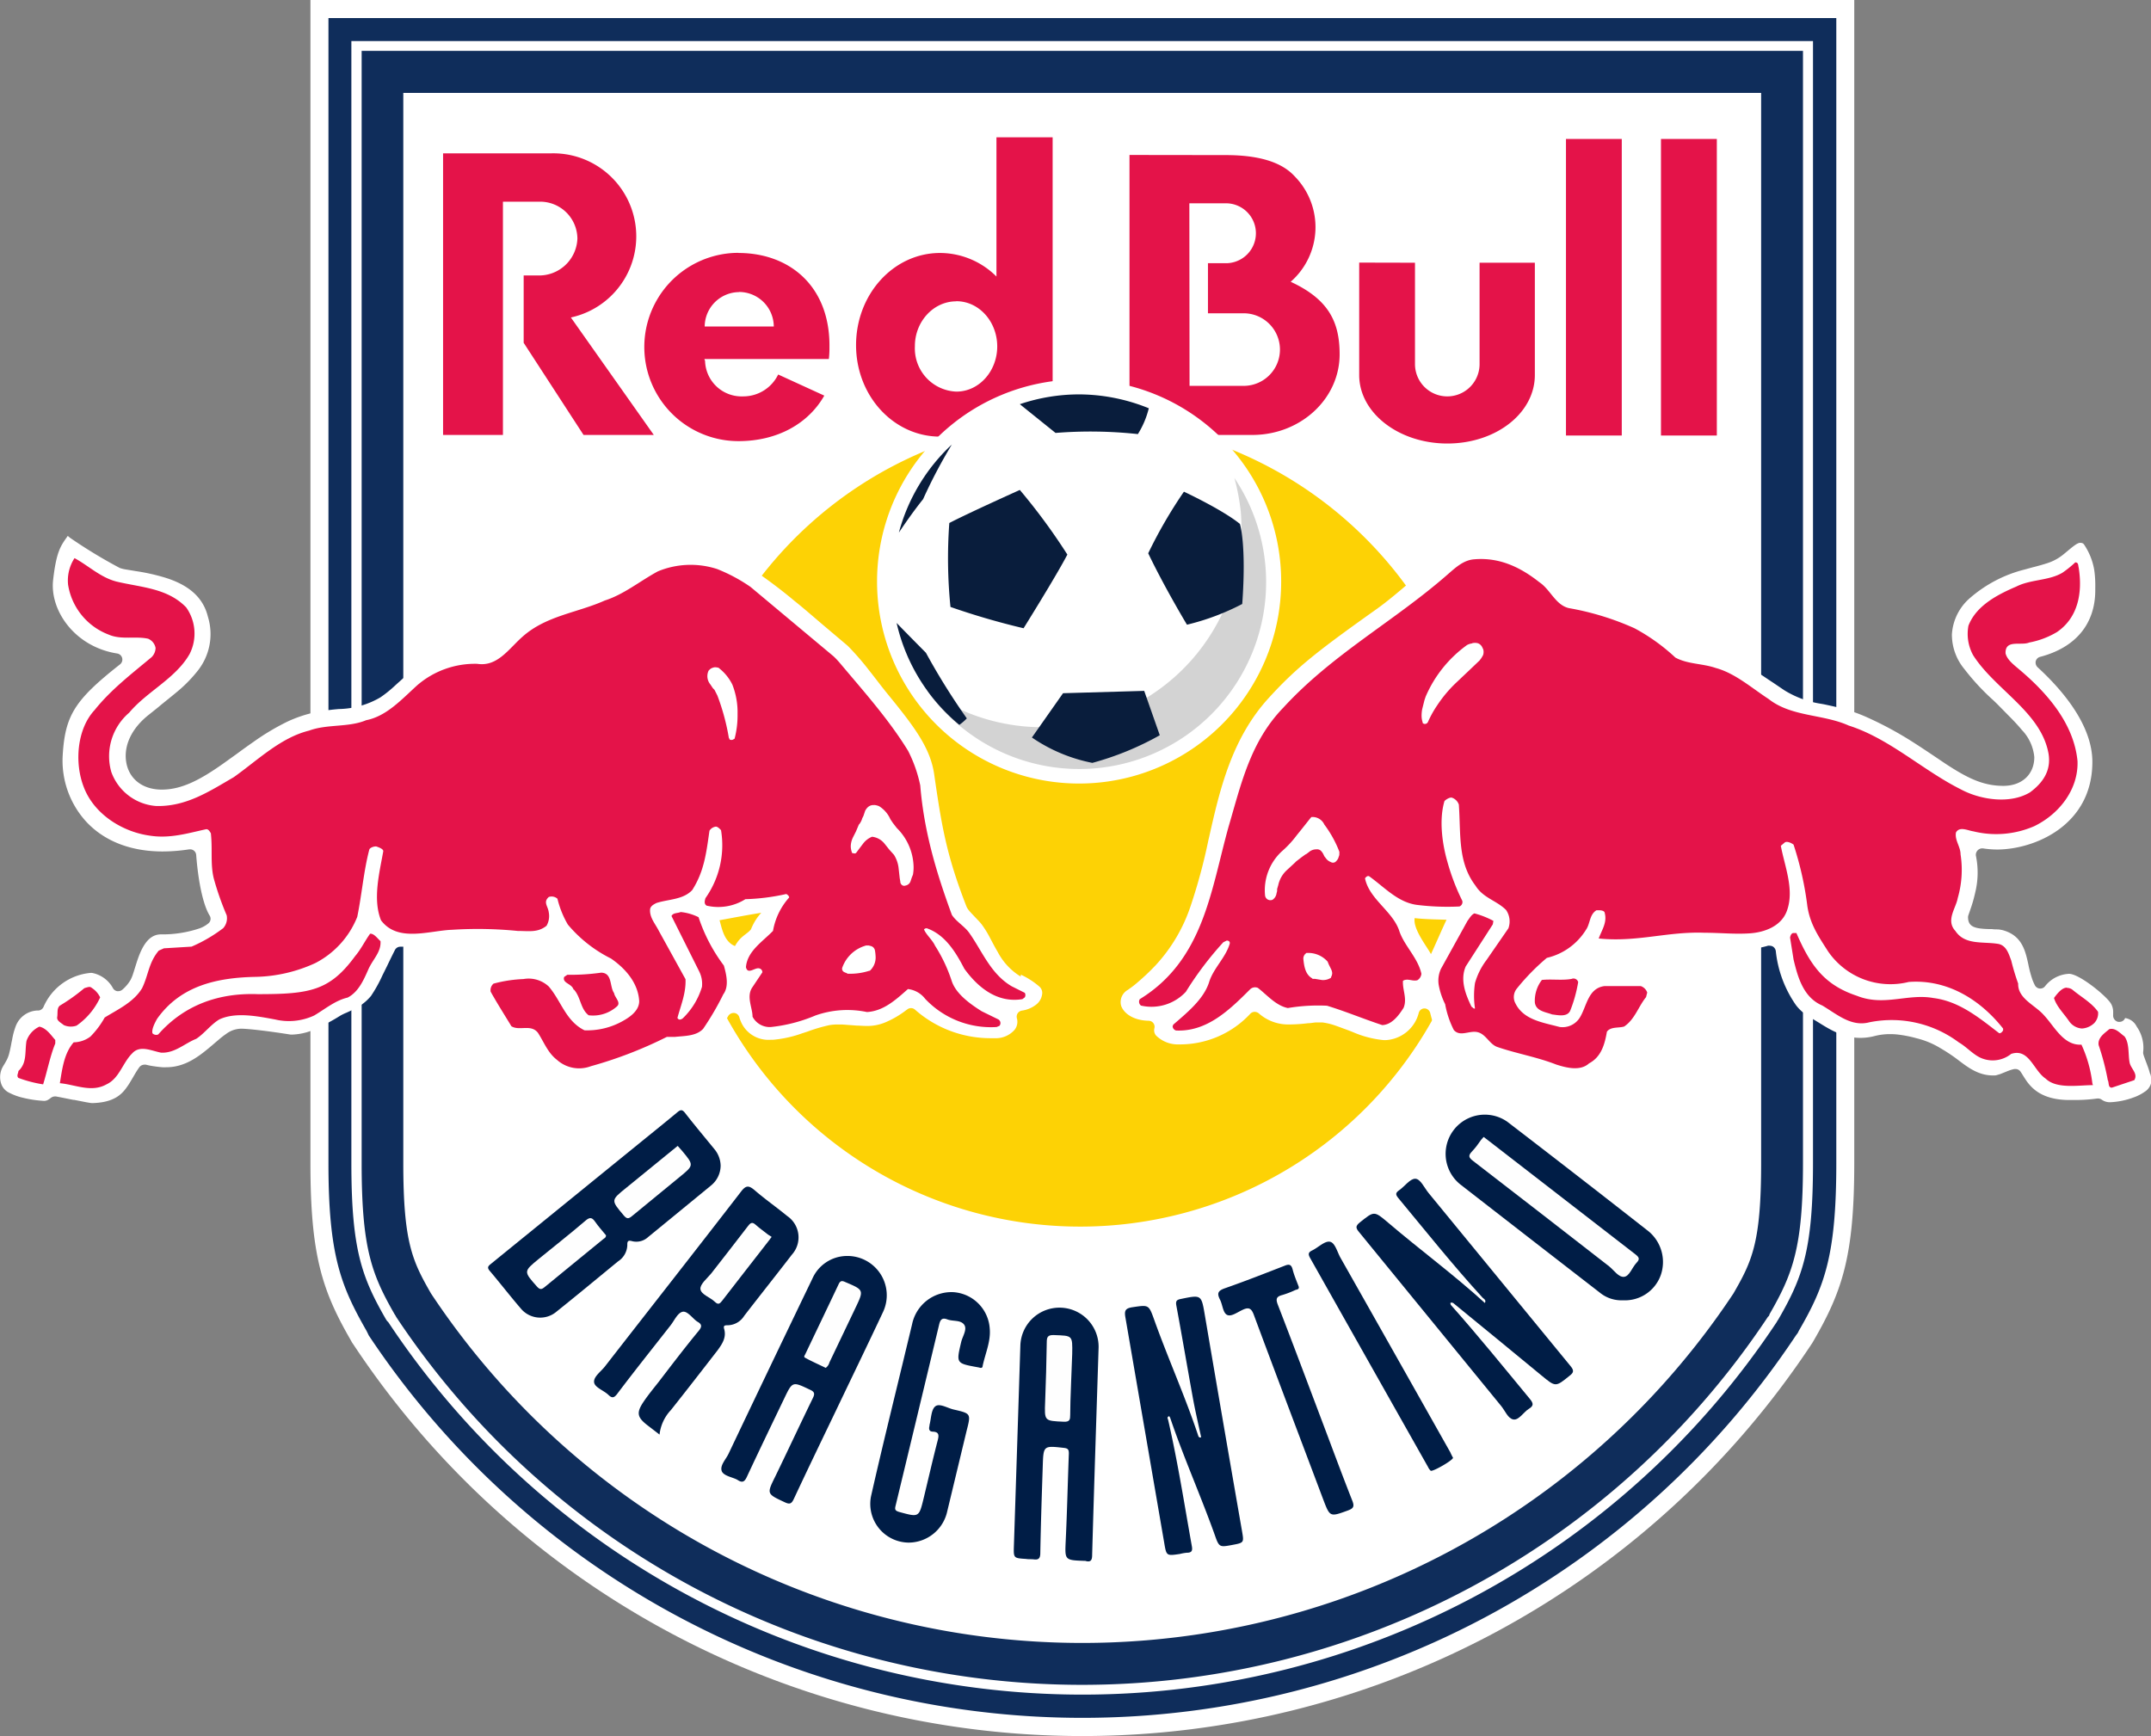 <svg xmlns="http://www.w3.org/2000/svg" viewBox="0 0 333.08 268.87" class="img-fluid"><rect x="0" y="0" width="333.08" height="268.87" fill="#808080" stroke="none"/><defs><style>.cls-1,.cls-5{fill:#fff;}.cls-1,.cls-4,.cls-7{fill-rule:evenodd;}.cls-2{fill:#0f2d5b;}.cls-3{fill:#e41349;}.cls-4{fill:#fdd205;}.cls-6{fill:#d3d3d3;}.cls-7{fill:#091d3c;}.cls-8{fill:#001d46;}.cls-9{fill:#fefefe;}</style></defs><title>RB Bragantino</title><g id="Layer_2" data-name="Layer 2"><g id="svg6302"><path id="path4004" class="cls-1" d="M48.07,0V180.17c0,14.24,1.83,19.72,6.21,27.33l.24.43.28.41a135.37,135.37,0,0,0,225.6,0l.27-.41.25-.43c4.38-7.61,6.21-13.09,6.21-27.33V0Z"/><path id="path4008" class="cls-2" d="M50.86,2.8V180.15c0,14.23,1.92,19,5.89,25.95l.18.36.17.36a132.69,132.69,0,0,0,221,0l.27-.36.18-.36c4-6.89,5.8-11.71,5.8-25.95V2.8Zm3.57,3.56H280.74V180.15c0,13.44-1.62,17.69-5.35,24.17l-.18.27-.09.17a129,129,0,0,1-215,0l-.18-.17-.18-.27c-3.72-6.48-5.35-10.74-5.35-24.17V6.36ZM56,7.88V180.15c0,13.06,1.51,17.13,5.09,23.37l.17.26.09.18a127.46,127.46,0,0,0,212.4,0l.18-.18.09-.26c3.58-6.23,5.17-10.3,5.17-23.37V7.88Zm6.42,6.51H272.71V180.15c0,12.29-1.41,15.17-4.28,20.16a121,121,0,0,1-201.7,0c-2.86-5-4.28-7.87-4.28-20.16V14.39Z"/><path id="path4024" class="cls-3" d="M154.3,21.26V42.83a12.39,12.39,0,0,0-8.74-3.65c-7.2,0-13,6.4-13,14.27s5.82,14.17,13,14.17a12.42,12.42,0,0,0,8.83-3.74v3.48H163V21.26Zm88.19.26V67.45h8.64V21.52Zm14.71,0V67.45h8.65V21.52ZM68.61,23.75V67.36h9.27V31.24h5.53a5.77,5.77,0,0,1,6,5.71,5.93,5.93,0,0,1-6.15,5.71H81.09V53.09l9.27,14.27h10.88L88.4,49.17a12.86,12.86,0,0,0-3.12-25.42c-.22,0-1.21,0-1.43,0ZM174.9,24V67.36h19.26c7.36-.12,13.28-5.66,13.28-12.49,0-5-1.7-8.51-7.58-11.23a11.23,11.23,0,0,0,.63-16.32c-2.08-2.29-5.73-3.3-10.7-3.3Zm9.27,7.49h5.88a4.64,4.64,0,0,1,0,9.27h-3v7.76h5.53a5.62,5.62,0,0,1,0,11.24h-8.38Zm-69.82,7.67a14.58,14.58,0,0,0,0,29.16c6.07,0,10.85-2.75,13.29-7.05L120.5,58a6,6,0,0,1-5.44,3.39,5.66,5.66,0,0,1-5.88-5.44c0-.19-.11-.17-.09-.35h19.26a15,15,0,0,0,.09-1.79C128.57,44.37,122.3,39.18,114.35,39.18Zm96.12,1.51V58.08c0,5.88,6.14,10.61,13.65,10.61S237.67,64,237.67,58.08V40.69h-8.56v15.7a5,5,0,0,1-10,0V40.69Zm-96,4.55a5.38,5.38,0,0,1,5.35,5.35h-10.7A5.37,5.37,0,0,1,114.44,45.24Zm33.62,1.43c3.53,0,6.33,3.18,6.33,7s-2.8,7-6.33,7a6.69,6.69,0,0,1-6.42-7C141.64,49.85,144.52,46.67,148.06,46.67Z"/><path id="path4048" class="cls-4" d="M229.72,127.51a62.46,62.46,0,1,1-62.45-62.46,62.46,62.46,0,0,1,62.45,62.46"/><path id="path4052" class="cls-5" d="M221.58,147.77c-.63-1.21-2.81-3.88-2.52-5.58,1.6.2,4,.21,4.94.26-.29.52-2.11,4.7-2.42,5.32m111.36,18.55a14.59,14.59,0,0,0-.46-1.41l-.14-.38c-.12-.31-.23-.61-.35-.95-.05-.14-.09-.29-.12-.41a1.27,1.27,0,0,1,0-.27,5.69,5.69,0,0,0-1-3.9,2.39,2.39,0,0,0-1.8-1.33.91.91,0,0,1-.87.59H328a1,1,0,0,1-.78-1.07c0-.12,0-.25,0-.39a2.52,2.52,0,0,0-.32-1.33c-.6-1.12-4.89-4.65-6.52-4.65a5,5,0,0,0-3.72,1.94.91.91,0,0,1-.72.34h-.09a.94.94,0,0,1-.74-.49,7.3,7.3,0,0,1-.38-.85,17.57,17.57,0,0,1-.63-2.33l-.13-.59c-.45-2-1.12-4-3.78-4.76a4.57,4.57,0,0,0-.83-.14c-.29,0-.6,0-.92-.05h-.24a12.74,12.74,0,0,1-1.63-.1c-1.09-.16-1.82-.51-1.82-1.74a1,1,0,0,1,.05-.3l.29-.84a21.46,21.46,0,0,0,.77-2.68,12.94,12.94,0,0,0,.11-5.69,1,1,0,0,1,.92-1.15h.14a15,15,0,0,0,2.22.18C315,131.56,324,127.87,324,118c0-5.7-4.62-11.12-8.49-14.67a1,1,0,0,1-.28-.92.94.94,0,0,1,.68-.68c5.5-1.44,8.54-5.1,8.54-10.32V91a16.69,16.69,0,0,0-.16-2.73,10,10,0,0,0-1.56-3.91.58.58,0,0,0-.53-.28.83.83,0,0,0-.23,0,2.19,2.19,0,0,0-.61.31c-.51.34-1.25,1-1.85,1.48a7.62,7.62,0,0,1-2.61,1.39c-.69.22-1.41.42-2.17.61l-1.24.34a20.47,20.47,0,0,0-8.67,4.61,8.09,8.09,0,0,0-2.57,5.44,8.35,8.35,0,0,0,1.94,5.37,35.65,35.65,0,0,0,4.48,4.83l.59.57L311,110.8c.87.87,1.53,1.58,2.07,2.24a7,7,0,0,1,1.94,4.22c0,2.66-1.9,4.45-4.79,4.45-3.2,0-5.65-1.25-9.07-3.5l-1.6-1.08c-1.14-.76-2.31-1.55-3.61-2.37a55.12,55.12,0,0,0-6.88-3.69,25.06,25.06,0,0,0-3.83-1.35c-1-.26-1.93-.46-2.83-.65L282,109a15.25,15.25,0,0,1-5.69-2.09l-1.64-1.11c-1-.66-2-1.34-3-2a21.34,21.34,0,0,0-5-2.43,10.09,10.09,0,0,0-1.51-.33l-.77-.1-.61-.08a6.71,6.71,0,0,1-2.56-.8c-.53-.31-1-.65-1.6-1.06-.4-.3-.78-.6-1.17-.91l-.27-.21a26,26,0,0,0-3.79-2.52,29.58,29.58,0,0,0-7.32-2.6l-.43-.11c-.85-.21-1.59-.38-2.22-.59a5.11,5.11,0,0,1-.85-.34,3.27,3.27,0,0,1-.31-.19,1.37,1.37,0,0,1-.17-.17c-5.47-6.88-12-7.42-13.91-7.42a11.59,11.59,0,0,0-1.21.07c-2.19.24-4.81,2.17-7.09,4-.82.67-1.66,1.39-2.51,2.12-1.73,1.47-3.51,3-5.26,4.24-9.06,6.44-12.34,9-16.63,13.71-5.8,6.33-7.63,14.38-9.23,21.48l-.12.51a87.17,87.17,0,0,1-2.77,10.27,25.23,25.23,0,0,1-5.36,9.1,35.5,35.5,0,0,1-2.83,2.69,14,14,0,0,1-1.28,1l-.23.17a2.16,2.16,0,0,0-1.06,2.44c.36,1.13,1.81,2.3,4.27,2.35a.93.93,0,0,1,.89,1.15,1.24,1.24,0,0,0,.25,1.13,4.78,4.78,0,0,0,3.17,1.38h.39A14.86,14.86,0,0,0,193.61,157a.93.93,0,0,1,.68-.29,1,1,0,0,1,.64.24,6.84,6.84,0,0,0,4.72,1.71h.22a25.22,25.22,0,0,0,2.68-.19c.42,0,.83-.1,1.22-.12l.62,0h.39a9.93,9.93,0,0,1,2.07.51c.63.22,1.3.48,2,.73l.61.24a15.7,15.7,0,0,0,4.84,1.26h.25a5.6,5.6,0,0,0,5.15-4.25.92.92,0,0,1,.89-.66h0a.93.93,0,0,1,.88.72c.09.36.18.71.28,1.05a7.81,7.81,0,0,0,2.29,3.91,2.63,2.63,0,0,0,1.33.55,15,15,0,0,0,2.29.14,1,1,0,0,1,.57.19,5.68,5.68,0,0,1,.51.48c.22.22.45.45.67.63a2.63,2.63,0,0,0,.83.52c4.79,1.62,11,3.39,14.14,3.44h.12c4.26,0,5.71-4.09,6.14-5.85a.93.93,0,0,1,.73-.7c4-.78,6.15-6.76,6.14-7.78,0-1.92-.76-2.68-2.66-2.82h-6.93a1.9,1.9,0,0,0-.46.07.78.78,0,0,1-.26,0,.92.92,0,0,1-.79-.44,1.45,1.45,0,0,0-1-.69.94.94,0,0,1-.7-.7A1,1,0,0,1,245,148c.15-.12.28-.24.41-.36a1,1,0,0,1,.65-.25h0c1,0,2.78.11,4.53.11.77,0,1.53,0,2.18,0,1.39-.08,2.56-.22,3.79-.36a54.49,54.49,0,0,1,6.91-.45L270,147a12.51,12.51,0,0,0,3.76-.53.9.9,0,0,1,.28,0,1,1,0,0,1,.51.14,1,1,0,0,1,.43.68,17.86,17.86,0,0,0,3.11,8.36,6.76,6.76,0,0,0,1.66,1.56c.37.25.76.48,1.15.72l.69.42c1.7,1.06,3.83,2.4,6.49,2.39a8.69,8.69,0,0,0,2.18-.28,9.43,9.43,0,0,1,2.44-.3,9.87,9.87,0,0,1,1.22.07,19.41,19.41,0,0,1,2.75.54l.19.05a13,13,0,0,1,3.57,1.49A27,27,0,0,1,303,164l.21.16c1.55,1.18,3.16,2.4,5.41,2.4h.27a1.55,1.55,0,0,0,.39-.08l.44-.13,1-.4a6.76,6.76,0,0,1,1.2-.39l.19,0a.94.94,0,0,1,.77.42c.12.17.24.36.36.56.23.36.46.74.75,1.12.87,1.12,2.44,2.61,6.13,2.7h1a24.49,24.49,0,0,0,3.64-.23l.15,0a1,1,0,0,1,.54.18,2.15,2.15,0,0,0,1.27.4,11.85,11.85,0,0,0,3.65-.74,7.12,7.12,0,0,0,1.73-.88,2.23,2.23,0,0,0,1-1.38,3.42,3.42,0,0,0-.12-1.37M116.28,143.94c-.64.79-1.6,1-2.47,2.58-1.76-.69-2.07-3-2.39-4,1.4-.25,4.72-.89,6.46-1.15a8.23,8.23,0,0,0-1.6,2.58m41.77,7.29a9.73,9.73,0,0,1-3.54-3.78c-.32-.54-.61-1.08-.89-1.61l-.33-.62a15.49,15.49,0,0,0-1.28-2.07,9.3,9.3,0,0,0-.68-.76l-.71-.75c-.22-.23-.43-.46-.61-.68a2.58,2.58,0,0,1-.35-.57c-3.12-8-3.85-12.51-5-20.46-.58-4.09-3.09-7.4-7.14-12.37-.51-.62-1.08-1.35-1.68-2.13-.41-.53-.84-1.09-1.28-1.64a41.49,41.49,0,0,0-3.28-3.77l-3.9-3.3c-1.65-1.4-3-2.59-4.34-3.65a79.06,79.06,0,0,0-6.48-4.88A17,17,0,0,0,107,85.12a13,13,0,0,0-6.78,1.69A40.34,40.34,0,0,1,92.74,91c-1.77.74-3.6,1.33-5.93,2.09l-2.41.8a16,16,0,0,0-5.84,3.65l-.92.89c-.33.31-.64.62-.93.88a4.53,4.53,0,0,1-1.4,1,8.56,8.56,0,0,1-2,.31l-1.48.08-1,0a12.6,12.6,0,0,0-7,3.15c-.81.66-1.57,1.35-2.3,2l-.35.32A18.77,18.77,0,0,1,58.91,108a13.13,13.13,0,0,1-6.42,1.81,33.73,33.73,0,0,0-3.61.49,19.87,19.87,0,0,0-4.37,1.46,36.83,36.83,0,0,0-5.26,3.14c-.88.61-1.74,1.23-2.59,1.86l-2.25,1.61c-3.35,2.35-6.23,3.92-9.35,3.92s-5.26-1.8-5.56-4.59c-.26-2.46,1-5,3.54-7l1.4-1.12c1-.84,2-1.62,2.91-2.38a21.58,21.58,0,0,0,3.26-3.31,9.12,9.12,0,0,0,1.58-8.39c-.74-3-3-5-7-6.15a31.52,31.52,0,0,0-4.17-.9l-.47-.08-1.1-.18a5.22,5.22,0,0,1-.91-.23,77.7,77.7,0,0,1-7.71-4.68L10.49,83l-.26.37c-.85,1.22-1.52,2.19-2,6.42-.56,4.68,3.29,10.38,9.92,11.42a.95.95,0,0,1,.44,1.68c-7,5.51-8.51,7.88-8.88,14.08a14,14,0,0,0,3.69,10.34c2.82,3,6.89,4.56,11.79,4.56a27,27,0,0,0,4.11-.33h.14a.94.94,0,0,1,.94.87c.33,4.31,1.11,7.81,2.08,9.38a.92.92,0,0,1-.16,1.19,4.5,4.5,0,0,1-1.37.79,18,18,0,0,1-6,.94c-1.41,0-2.46,1-3.3,3.05-.28.68-.5,1.4-.72,2.1l-.06.19c-.11.36-.22.69-.32,1a7.12,7.12,0,0,1-.31.71,6.12,6.12,0,0,1-1.28,1.52,1,1,0,0,1-.63.23h-.16a.94.94,0,0,1-.66-.47,4.67,4.67,0,0,0-3.24-2.36H14a8.79,8.79,0,0,0-7.25,5.24.94.94,0,0,1-.76.58l-.18,0a3.75,3.75,0,0,0-3.4,2.5,11.29,11.29,0,0,0-.53,2l-.1.47c-.09.52-.2,1.06-.33,1.58A5,5,0,0,1,1,164.25l-.32.56c-.08.13-.16.25-.23.38a3.27,3.27,0,0,0-.27,2.64,2.4,2.4,0,0,0,1.31,1.44,9,9,0,0,0,2.09.75,17.46,17.46,0,0,0,3.26.48,1.25,1.25,0,0,0,.61-.17,4.55,4.55,0,0,0,.44-.31,1.05,1.05,0,0,1,.62-.21h.15l.69.13,2,.4.12,0,1.89.37c.3.05.56.1.75.12a2.83,2.83,0,0,0,.49,0h0c3-.14,4.21-1.29,5-2.4a11.09,11.09,0,0,0,.65-1l.34-.57.25-.43c.24-.41.48-.79.74-1.15a1,1,0,0,1,.77-.39,1,1,0,0,1,.24,0c.34.09.68.16,1,.21.69.11,1.32.17,1.58.19a5.72,5.72,0,0,0,.58,0c2.8,0,4.89-1.56,6.62-3l.57-.48c.27-.23.53-.46.79-.67a13.48,13.48,0,0,1,1.27-1,4,4,0,0,1,2.24-.82h.18c.67,0,3.21.22,7.5.9a3.52,3.52,0,0,0,.56,0,9.44,9.44,0,0,0,3.67-1,30.19,30.19,0,0,0,3.5-1.89,7.72,7.72,0,0,1,1-.49l.11-.05c.35-.16.72-.33,1.11-.53a7.72,7.72,0,0,0,2.57-2,21.78,21.78,0,0,0,1.79-3.22l.71-1.43c.38-.8.79-1.64,1.21-2.47a.94.94,0,0,1,.84-.52h.27a32.44,32.44,0,0,0,4.32-.4l1.78-.28c1.28-.2,2.38-.37,3.2-.41.2,0,.74,0,1.5.09l1.7.12c2.14.13,3.89.19,5.35.19.86,0,1.62,0,2.26-.07a14.44,14.44,0,0,0,3-.51,5.47,5.47,0,0,0,.76-.28,1,1,0,0,1,.38-.07.89.89,0,0,1,.65.27c.47.45,1,.91,1.48,1.36a.94.94,0,0,1-.55,1.64l-.55.06a3.49,3.49,0,0,0-2.24,1,1,1,0,0,1-1.12.29,1.9,1.9,0,0,0-.4-.14,3,3,0,0,0-.8-.1H81.78a29.43,29.43,0,0,0-4.58.29,7.46,7.46,0,0,0-2.5.77,2,2,0,0,0-1.18,1.86c.11,1.77,2.6,6.56,4.3,8.26a4.62,4.62,0,0,0,2.69.68H81a1,1,0,0,1,.84.51c1.74,3.43,4.75,5.73,7.49,5.73h.18c2.62-.1,9.69-2.66,14.66-5l.19-.07a3.79,3.79,0,0,1,.54-.09l1-.12.5-.06a11.12,11.12,0,0,0,3.25-.75c.83-.4,2-2,3.09-4a1,1,0,0,1,.84-.51h.09a.92.92,0,0,1,.81.66,6,6,0,0,0,.44,1.09,4.65,4.65,0,0,0,4.48,2.4h.35a17.93,17.93,0,0,0,4.48-1l.8-.26a25.35,25.35,0,0,1,3.39-1,7.08,7.08,0,0,1,1.3-.1h.71l1.35.1.92.07c.43,0,.88.05,1.35.05a7.14,7.14,0,0,0,3.22-.63,14.51,14.51,0,0,0,3-1.77l.25-.18a.91.91,0,0,1,.55-.18.93.93,0,0,1,.62.24,17.64,17.64,0,0,0,11.73,4.42c.19,0,.39,0,.6,0a3.86,3.86,0,0,0,3.09-1.3,2,2,0,0,0,.35-1.8,1,1,0,0,1,.12-.75,1,1,0,0,1,.63-.42,4.6,4.6,0,0,0,2.32-1,2.45,2.45,0,0,0,.86-1.71,1.3,1.3,0,0,0-.43-1,12.21,12.21,0,0,0-2.88-1.86"/><path id="path4056" class="cls-5" d="M135.81,90.06a31.29,31.29,0,1,1,31.28,31.29,31.28,31.28,0,0,1-31.28-31.29"/><path id="path4060" class="cls-6" d="M143.58,106.94a30.82,30.82,0,0,0,48.56-27.61,32.26,32.26,0,0,0-1-5.31,28.94,28.94,0,0,1-47.6,32.92"/><path class="cls-7" d="M167.1,61.08a28.73,28.73,0,0,0-9.18,1.52l5.53,4.45a68.33,68.33,0,0,1,12.75.18,13.6,13.6,0,0,0,1.69-4A28.91,28.91,0,0,0,167.1,61.08Z"/><path class="cls-7" d="M147.4,68.84a28.85,28.85,0,0,0-8.21,13.64c.64-.94,2.06-3.06,3.75-5.17A78.19,78.19,0,0,1,147.4,68.84Z"/><path class="cls-7" d="M157.92,75.88S150,79.44,147,81a74.93,74.93,0,0,0,.18,13,114.13,114.13,0,0,0,11.32,3.3s5-8,6.78-11.41A94,94,0,0,0,157.92,75.88Z"/><path class="cls-7" d="M183.33,76.15a72,72,0,0,0-5.53,9.54c2.53,5.3,6,11.06,6,11.06a37.27,37.27,0,0,0,8.56-3.21c.67-9.24-.36-12.4-.36-12.4C189.22,78.89,183.33,76.15,183.33,76.15Z"/><path class="cls-7" d="M138.84,96.48a28.75,28.75,0,0,0,9.71,15.78,7.28,7.28,0,0,0,1.16-1,103.58,103.58,0,0,1-6.33-10.16S140.38,98.08,138.84,96.48Z"/><path class="cls-7" d="M177.18,107l-12.57.36-4.82,6.86a25.1,25.1,0,0,0,9.36,3.93,45.44,45.44,0,0,0,10.44-4.28Z"/><path id="path4072" class="cls-3" d="M11.54,86.44a6.35,6.35,0,0,0-1,4.1,9.92,9.92,0,0,0,6.33,7.76c1.91.82,4.1.19,6.06.62a1.92,1.92,0,0,1,1.16,1.43,2.06,2.06,0,0,1-.62,1.43c-3.06,2.56-6.27,5-8.83,8.2-2.73,2.94-3.12,8.15-1.69,11.86,1.58,4.25,6,7,10.25,7.58,3.11.49,5.9-.38,8.74-1,.38,0,.55.4.71.62.28,2.51-.1,4.75.45,7a44.25,44.25,0,0,0,2,5.71,2.29,2.29,0,0,1-.54,2,23.13,23.13,0,0,1-4.9,2.86l-4.28.26-.8.36C23,149.11,23,151,22,153.05c-1.31,2.18-3.78,3.29-5.79,4.54A13.47,13.47,0,0,1,14,160.54a4.43,4.43,0,0,1-2.59.89c-1.47,1.69-1.76,4-2.14,6.33,2.4.22,4.88,1.49,7.22.18,2-.93,2.49-3.34,4-4.82,1.2-1.31,3-.36,4.45-.09,2.13.11,3.64-1.43,5.44-2.14,1.25-.81,2.26-2.21,3.57-3,2.51-1.2,6-.49,8.65,0a9.28,9.28,0,0,0,6.06-.62c1.69-1,3.26-2.33,5.17-2.77,1.7-.87,2.51-2.79,3.21-4.37s2-2.67,1.88-4.37c-.44-.38-1-1.21-1.61-1.15-.82,1.14-1.39,2.38-2.32,3.47-3.94,5.39-7.06,5.89-15.07,5.89-5.94-.22-11.33,1.6-15.42,6.24a.79.79,0,0,1-.89-.18c-.17-.65.44-1.74.71-2.23,3.66-5.18,9.34-6.4,15.34-6.51a23.2,23.2,0,0,0,9.18-2.14A13.79,13.79,0,0,0,55.32,142c.71-3.44,1-7.16,1.87-10.43.11-.33.89-.56,1.16-.45s1,.33,1,.71c-.6,3.39-1.66,7.43-.35,10.7C61.59,146,66.49,144.12,70,144a62.49,62.49,0,0,1,10.17.18c1.74,0,3.09.29,4.46-.8a3,3,0,0,0,.35-2.05c-.11-1-.92-1.59,0-2.41a1.36,1.36,0,0,1,1.34.27,14.84,14.84,0,0,0,1.61,4,20.78,20.78,0,0,0,6.68,5.26c2.29,1.58,4.21,3.82,4.37,6.6,0,1.41-1.31,2.38-2.4,3a11.25,11.25,0,0,1-6.07,1.52c-2.89-1.42-3.61-4.54-5.53-6.78a4.56,4.56,0,0,0-3.92-1.16,21,21,0,0,0-4.64.71,1.34,1.34,0,0,0-.44,1.25c1,1.8,2.12,3.55,3.21,5.35,1.25.77,3-.38,4.1,1,.93,1.42,1.52,3.1,2.94,4.19a5.14,5.14,0,0,0,5.26,1,64.91,64.91,0,0,0,11.77-4.54h1.25c1.53-.17,3.28-.1,4.37-1.25A44.07,44.07,0,0,0,112,154c.93-1.26.47-3.1.09-4.46a26,26,0,0,1-3.92-7.49,8,8,0,0,0-2.77-.8c-.49.22-1.15.08-1.42.62l4.28,8.56a4.32,4.32,0,0,1,.44,2.41,11.28,11.28,0,0,1-3,4.9c-.27.17-.58.3-.8-.09.49-1.85,1.35-3.84,1.25-6L102,144.13c-.5-1-1.4-2-1.34-3.21,0-.55.54-.85,1-1.07,1.85-.6,4.11-.49,5.53-2,1.85-2.89,2.18-5.75,2.67-9.19a1.36,1.36,0,0,1,.89-.62c.33-.11.74.37.9.53a14.21,14.21,0,0,1-2.41,10.53c-.11.38-.26.88.18,1.16a7.87,7.87,0,0,0,6-1,32.8,32.8,0,0,0,6.33-.8c.22.11.45.32.45.54a10.4,10.4,0,0,0-2.5,5.17c-1.64,1.69-4,3.16-4.19,5.62.27,1.2,1.34.06,2,.18a.6.6,0,0,1,.54.62l-1.61,2.41c-.87,1.42.09,3.09.09,4.46a3,3,0,0,0,2.85,1.6,24.13,24.13,0,0,0,6.87-1.78,14.82,14.82,0,0,1,8-.54c2.57-.16,4.43-1.87,6.34-3.56a3.92,3.92,0,0,1,2.67,1.51,14,14,0,0,0,11.06,4.37l.44-.18a.66.66,0,0,0-.17-1L152,156.61c-1.8-1.14-4-2.7-4.64-4.72a23.81,23.81,0,0,0-2.58-5.44c-.39-.87-1.32-1.63-1.7-2.5a.5.5,0,0,1,.45-.18c2.84,1,4.49,3.74,5.79,6.25,2.08,2.88,5.08,5.37,9,4.72l.36-.27a.67.67,0,0,0,0-.71l-2-1c-3.28-1.91-4.58-5.45-6.6-8.29-.71-1-2-1.73-2.68-2.77-2.34-6.38-4.3-12.75-4.9-20.06a21.19,21.19,0,0,0-1.88-5.35c-2.94-4.8-6.8-9.13-10.52-13.55a12.72,12.72,0,0,0-1-1.07L116.22,90.9a25.7,25.7,0,0,0-5.17-2.77,13.26,13.26,0,0,0-9.18.36C99.08,90,96.61,92.06,93.66,93c-4.25,1.91-9.09,2.34-12.75,5.61-2.12,1.86-3.88,4.69-7,4.2a13.67,13.67,0,0,0-9.37,3.38c-2.4,2.19-4.73,4.75-7.84,5.35-2.73,1.15-6,.57-8.83,1.61-4.42,1.09-7.92,4.55-11.68,7.22-3.76,2.18-7.34,4.57-12,4.46a8,8,0,0,1-6.95-5.26,8.86,8.86,0,0,1,2.76-9.19c2.78-3.32,7.18-5.27,9.36-9.09a7,7,0,0,0-.53-7.22c-2.89-3-7-3.09-10.79-4C15.56,89.44,13.67,87.58,11.54,86.44Zm216.77.18c-1.64.11-2.85,1.22-4.1,2.31-8.35,7.32-17.87,12.35-25.51,20.69-5.13,5.29-6.56,12-8.47,18.46-2.73,9.82-3.86,20.6-13.73,26.66a.75.75,0,0,0,.18,1,7.27,7.27,0,0,0,6.95-2.14,51.71,51.71,0,0,1,5.8-7.67l.53-.26c.28,0,.56.15.45.53-.66,2.18-2.56,3.8-3.21,6-.87,2.61-3.4,4.65-5.53,6.5l-.09.27a.72.72,0,0,0,.54.63c4.8.21,8.28-3.2,11.5-6.42a1.1,1.1,0,0,1,1.16-.18c1.42,1.09,2.78,2.74,4.64,3.12a28.27,28.27,0,0,1,6.06-.36c2.89.88,5.67,2.05,8.56,3,1.47-.05,2.54-1.47,3.3-2.67.6-1.42-.2-2.83-.09-4.19.71-.44,1.47.13,2.23-.09a1.3,1.3,0,0,0,.62-1c-.54-2.51-2.76-4.43-3.47-6.78-1.1-3-4.61-4.81-5.26-8,.16-.22.43-.49.71-.27,2.34,1.69,4.33,3.93,7.22,4.37a38.37,38.37,0,0,0,6.69.26.73.73,0,0,0,.44-.89,33.81,33.81,0,0,1-2.31-6.06c-.77-2.67-1.32-6.42-.45-9.36.16-.22.83-.64,1.16-.54a1.72,1.72,0,0,1,1.07,1.07c.33,4.64-.2,8.92,2.59,12.57,1.19,1.91,3.25,2.28,4.72,3.75a3.12,3.12,0,0,1,.36,2.85l-3.39,4.91a10.73,10.73,0,0,0-1.78,3.56,13.27,13.27,0,0,0,0,3.93c-.22.1-.32-.16-.54-.27-.87-1.8-1.82-4.12-.89-6.24l4.19-6.51.09-.54a13.32,13.32,0,0,0-2.94-1.16c-.49.23-.74.73-1.07,1.16l-4.1,7.41a4.29,4.29,0,0,0-.36,2.49,11,11,0,0,0,1,3,14.64,14.64,0,0,0,1.34,4c1,1.14,2.44,0,3.74.35s1.81,1.94,3.12,2.32c2.95,1,6.07,1.53,9,2.68,1.53.49,3.72,1.07,5.08-.18,1.91-1,2.44-3,2.77-4.91.6-.81,1.8-.53,2.67-.8,1.64-1.09,2.19-3.07,3.39-4.55l.18-.71a1.59,1.59,0,0,0-1-1h-5.62c-2.57.33-2.74,3.16-3.83,4.9a3.15,3.15,0,0,1-3.13,1.43c-2.61-.71-5.75-1.09-6.95-3.92a2.09,2.09,0,0,1,.36-2.05,33.9,33.9,0,0,1,4.63-4.73,9.71,9.71,0,0,0,6.07-4.37c.65-.93.51-2.32,1.6-3,.33,0,1-.06,1.25.27.49,1.58-.4,2.73-.89,4.1,6,.6,10.63-1.11,16.4-.89,2.46,0,4.65.25,7,.09s5-1.15,5.8-3.66c1.09-3.22-.44-6.84-1-9.9l.63-.53c.38-.22,1.06.13,1.34.35a50.31,50.31,0,0,1,2.14,9.54c.43,2.79,1.68,4.61,3.21,7a11.71,11.71,0,0,0,12.48,4.73c5.89-.44,11,2.64,14.62,7.22v.27c-.11.21-.35.5-.62.44-3.11-2.4-6.18-4.94-10.17-5.44-4-.73-7.65,1.34-11.86-.35-5.06-1.67-7.21-4.74-9.36-9.72h-.44c-.33,0-.48.38-.54.71l.54,3.39c.65,2.72,1.51,5.88,4.45,7.13,2.29,1.36,4.48,3.35,7.32,2.59a17.37,17.37,0,0,1,13.82,3.12c1.25.71,2.29,2,3.65,2.5a4.57,4.57,0,0,0,4.46-.72c2.79-.92,3.44,2.58,5.35,3.84,1.69,1.63,5.07,1,7.31,1l-.09-.27a19.75,19.75,0,0,0-1.69-6c-2.78.16-4.16-2.8-5.8-4.55-1.36-1.58-4.07-2.56-4-4.91a35.78,35.78,0,0,1-1.07-3.56c-.38-1-.74-2.37-2.05-2.59-2.35-.38-5.13.22-6.6-2-1.52-1.64.08-3.5.36-5.08a15.7,15.7,0,0,0,.44-6.78c0-1.2-.93-2.19-.71-3.39.55-1,1.86-.29,2.68-.18a14.77,14.77,0,0,0,9.45-.8c3.81-1.85,6.85-5.65,6.69-10.08-.55-5.72-4.59-10.46-9-14.17-.82-.71-1.87-1.47-2.14-2.5-.1-2.24,2.4-1.15,3.66-1.69a13,13,0,0,0,4.28-1.61c3.32-2.24,4-6.17,3.38-10-.1-.32,0-.8-.53-.8a16.41,16.41,0,0,1-2,1.61c-2.13,1.25-4.9,1-7.14,2.14-2.78,1.19-6.19,2.9-7.4,6.06a6.87,6.87,0,0,0,.72,4.55c3.38,5.34,10.53,8.81,11.68,15.25.44,2.61-.84,4.5-2.86,6-3.05,1.85-7.64,1.19-10.7-.45-5.89-2.94-11.06-7.88-17.38-9.89-4-1.8-8.85-1.32-12.4-4.11-2.67-1.74-5.2-4-8.2-4.81-2.07-.71-4.33-.57-6.24-1.61a30.13,30.13,0,0,0-6.33-4.54,42.68,42.68,0,0,0-10.17-3.12c-2.07-.49-2.85-2.87-4.55-4C235.49,87.89,232.24,86.29,228.31,86.62Zm-.36,13a1.79,1.79,0,0,1,.89,0,1.2,1.2,0,0,1,.72.71,1.12,1.12,0,0,1,.17.62,1.46,1.46,0,0,1-.09.54l-.26.44-.27.36-1.69,1.61-1.88,1.78a20,20,0,0,0-3,3.57,16.18,16.18,0,0,0-1.43,2.58.53.53,0,0,1-.62.27,1,1,0,0,0-.18-.09.23.23,0,0,1,0-.09,3.38,3.38,0,0,1-.18-1.07,5.85,5.85,0,0,1,.09-1l.36-1.43.18-.53a19.1,19.1,0,0,1,6.42-8A2.35,2.35,0,0,1,228,99.64Zm-117.43,3.74a1.64,1.64,0,0,1,.8.09l.09.09a7.32,7.32,0,0,1,2,2.5,11.75,11.75,0,0,1,.8,4.54,14.26,14.26,0,0,1-.44,3.75v.09a.26.26,0,0,1-.09,0,.57.57,0,0,1-.72.09s0-.07,0-.09-.09-.09-.09-.09a34.55,34.55,0,0,0-1.78-6.6l-.45-.89-.26-.27L110,106a2,2,0,0,1-.27-2.14l.09-.09A1.21,1.21,0,0,1,110.52,103.38Zm24.87,21.31a2.71,2.71,0,0,1,.72.18,4.49,4.49,0,0,1,1.6,1.69l.18.36.36.54.62.8a8.69,8.69,0,0,1,2.59,5.79,6.25,6.25,0,0,1-.09,1.43s-.18.45-.18.45l-.18.53a1,1,0,0,1-.8.71.54.54,0,0,1-.54-.08.67.67,0,0,1-.26-.54s-.09-.53-.09-.53l-.18-1.61a4.88,4.88,0,0,0-.71-2l-.72-.8-.8-1a2.88,2.88,0,0,0-1.87-1,3.25,3.25,0,0,0-1.34,1l-.54.71-.53.71c-.19.32-.62.09-.62.09s-.06,0-.09,0,0-.09,0-.09a2.72,2.72,0,0,1-.18-1,3.44,3.44,0,0,1,.35-1.34l.45-.89.45-1.07.09-.09a2.75,2.75,0,0,0,.44-.89l.18-.36.27-.8C134.31,124.94,134.77,124.63,135.39,124.69Zm67.68,1.87a2,2,0,0,1,2,1.16,17.28,17.28,0,0,1,2.32,4.19,1.09,1.09,0,0,1,0,.36,1.08,1.08,0,0,1,0,.18l-.18.53a1.75,1.75,0,0,1-.44.54.65.65,0,0,1-.71,0,1.58,1.58,0,0,1-.72-.54l-.27-.35-.17-.36c-.25-.42-.5-.76-1.07-.71a1.76,1.76,0,0,0-1.16.44l-.36.27-.18.09-.62.45-.8.62-.27.27-1.16,1.07a4.39,4.39,0,0,0-1.34,2.32l-.18.62V138l-.09.35a1.41,1.41,0,0,1-.62,1,.83.83,0,0,1-1.16-.71,8.2,8.2,0,0,1,2.59-6.78,15.62,15.62,0,0,0,2.31-2.49l.72-.89,1.42-1.79Zm-69,19.89h.44l.36.09a.87.87,0,0,1,.62.71,6.3,6.3,0,0,1,.09.8,2.79,2.79,0,0,1-.89,2.32h-.09a9.64,9.64,0,0,1-3.39.45l-.09-.09-.26-.09-.18-.09a.57.57,0,0,1-.27-.62A5.42,5.42,0,0,1,134.06,146.45Zm68.21,1.16h.09a4,4,0,0,1,3.21,1.34l.18.44.35.71a1.69,1.69,0,0,1,.18.63,1.35,1.35,0,0,1-.18.62v.09a2.24,2.24,0,0,1-1.42.36l-1.07-.18h-.36l-.09-.09c-1-.58-1.22-1.75-1.34-2.94a1,1,0,0,1,.36-.89A.73.73,0,0,1,202.27,147.61ZM13.68,152.87a4.54,4.54,0,0,0-.63.18,28.34,28.34,0,0,1-3.74,2.67c-.55.38-.34,1.19-.45,1.79s.65.92,1,1.24a2.67,2.67,0,0,0,2,.09,10.78,10.78,0,0,0,3.65-4.37A3.58,3.58,0,0,0,14.21,153,.55.55,0,0,0,13.68,152.87Zm306.38.09c-.81,0-1.55,1-2,1.6.38,1.31,1.5,2.37,2.32,3.57a2.62,2.62,0,0,0,2,1.16,3,3,0,0,0,1.87-.8,2.18,2.18,0,0,0,.63-1.79c-1-1.42-2.62-2.29-3.93-3.39A1.4,1.4,0,0,0,320.06,153ZM6.1,159a3.78,3.78,0,0,0-2,2.23c-.28,1.74.11,3.38-1.25,4.64,0,.33-.33.74,0,1.07a19.47,19.47,0,0,0,3.83,1c.66-2.13,1.11-4.48,1.88-6.33v-.54C7.85,160.26,7.19,159.24,6.1,159Zm320.56.36c-.77.65-1.86,1.35-1.69,2.49a38.88,38.88,0,0,1,1.42,5.44c.22.38,0,1.16.63,1.16l3.47-1.16c.61-1-.49-1.74-.71-2.67-.27-1.26,0-3-.8-4.1C328.27,160,327.58,159.16,326.66,159.38Z"/><path id="path4084" class="cls-3" d="M88.86,153.24c1.09,1.2,1,3,2.29,4a5.55,5.55,0,0,0,4.37-1.36c.71-.6-.33-1.37-.43-2.08-.72-1-.23-3.11-2-3.16a34.15,34.15,0,0,1-5.24.33l-.49.33c-.33,1,1.2,1,1.47,2"/><path id="path4096" class="cls-3" d="M243.4,151.6c-1.47.28-3.16,0-4.64.17a5.28,5.28,0,0,0-1.09,3.49c.17,1.36,1.69,1.47,2.67,1.85.93.11,2.29.44,2.79-.54a21.49,21.49,0,0,0,1.25-4.47.75.75,0,0,0-1-.5"/><path class="cls-8" d="M224.66,202.1c4.22,4.74,8.2,9.67,12.24,14.56.56.69.62,1.06-.17,1.54s-1.53,1.78-2.38,1.64-1.28-1.34-1.89-2.08q-11-13.47-22-26.93c-.51-.61-.61-.93.09-1.49,2.23-1.79,2.21-1.84,4.38,0,4.94,4.22,10.19,8.07,15,12.46.25-.47-.15-.62-.35-.82-4.58-5-8.76-10.26-13.07-15.45-.47-.57-.38-.82.16-1.2.86-.6,1.67-1.78,2.48-1.77s1.4,1.4,2.06,2.2q11,13.41,22,26.83c.56.68.47,1-.16,1.48-2.19,1.77-2.15,1.77-4.37-.06q-6.81-5.62-13.67-11.22C224.63,201.67,224.5,201.74,224.66,202.1Z"/><path class="cls-8" d="M186,222.59c-.42-1.94-.88-3.9-1.25-5.89-.88-4.84-1.7-9.69-2.6-14.53-.13-.73.12-.88.73-1,3.2-.66,3.15-.66,3.71,2.64q2.83,16.65,5.73,33.29c.31,1.83.34,1.83-1.55,2.18s-2,.36-2.64-1.49c-2.18-6.11-4.82-12-6.92-18.18a1.33,1.33,0,0,0-.16-.28c-.42.14-.2.4-.16.6,1.48,6.45,2.5,13,3.66,19.5.14.74,0,1.05-.78,1.05a6.67,6.67,0,0,0-1.07.19c-2.11.31-2.08.31-2.44-1.83q-3-17.43-6-34.85c-.17-1,0-1.36,1.06-1.53,2.54-.37,2.55-.46,3.4,1.92,2.17,6.07,4.83,11.95,6.86,18.08C185.67,222.55,185.69,222.7,186,222.59Z"/><path class="cls-8" d="M111.59,180.51a4,4,0,0,1-1.46,3.07q-4.87,4-9.76,8a2.67,2.67,0,0,1-2.47.65c-.52-.14-.79-.12-.76.58a3.11,3.11,0,0,1-1.43,2.54c-3.18,2.61-6.35,5.24-9.56,7.81a3.9,3.9,0,0,1-5.54-.55c-1.63-1.89-3.16-3.88-4.78-5.79-.49-.57-.17-.78.24-1.12q11.7-9.51,23.38-19c1.81-1.47,3.64-2.94,5.44-4.44.51-.43.77-.44,1.21.13,1.46,1.88,3,3.71,4.5,5.55A4.15,4.15,0,0,1,111.59,180.51Z"/><path class="cls-8" d="M102.13,222.18l-1.87-1.44c-1.6-1.24-1.75-1.94-.6-3.65.74-1.1,1.6-2.13,2.42-3.18,2-2.61,4-5.24,6.13-7.82.51-.63.48-1-.19-1.38s-1.54-1.72-2.32-1.55-1.27,1.35-1.87,2.11c-2.76,3.53-5.54,7-8.26,10.61-.5.66-.82.67-1.36.15-.75-.72-2.17-1.15-2.22-2s1.07-1.61,1.69-2.41c7-9,14.07-18,21.06-27.06.76-1,1.2-1,2.11-.23,1.62,1.4,3.38,2.63,5.05,4a4,4,0,0,1,.71,6c-2.44,3.17-4.93,6.3-7.37,9.46a3.07,3.07,0,0,1-2.64,1.46c-.41,0-.6.09-.47.55.39,1.33-.3,2.34-1,3.31-2.4,3.1-4.8,6.2-7.24,9.27A6.58,6.58,0,0,0,102.13,222.18Z"/><path class="cls-8" d="M131,194.52a6.09,6.09,0,0,1,5.72,8.71c-2.4,5.11-4.86,10.18-7.29,15.27-2.18,4.54-4.37,9.07-6.5,13.63-.35.75-.62.9-1.39.54-2.83-1.32-2.83-1.29-1.49-4,1.94-4,3.84-8.08,5.8-12.1.33-.67.34-1-.43-1.34-2.72-1.29-2.7-1.32-4,1.39-1.92,4-3.88,8.06-5.77,12.11-.35.77-.71.95-1.4.5s-2.27-.61-2.51-1.46.64-1.73,1.06-2.59q6.46-13.59,13-27.16A5.89,5.89,0,0,1,131,194.52Z"/><path class="cls-8" d="M169.61,224.51q-.26,8.12-.49,16.23c0,.74-.1,1.3-1.06,1,0,0-.08,0-.12,0-3.12-.11-3.05-.11-2.91-3.2.21-4.47.31-8.95.48-13.43,0-.62-.14-.8-.78-.87-3.15-.35-3.16-.37-3.26,2.83-.15,4.48-.3,9-.38,13.44,0,.81-.24,1.1-1,1-.4-.05-.81,0-1.21-.07-1.92-.12-1.94-.12-1.88-2q.51-15.49,1-31a6.06,6.06,0,1,1,12.11.46Q169.86,216.71,169.61,224.51Z"/><path class="cls-8" d="M251.31,201.38a5.25,5.25,0,0,1-3.61-1.21q-10.83-8.38-21.62-16.77a6.07,6.07,0,0,1,7.34-9.66q11,8.44,21.91,17a6.18,6.18,0,0,1,1.81,6.82A5.89,5.89,0,0,1,251.31,201.38Z"/><path class="cls-8" d="M140.71,238.91a6,6,0,0,1-5.84-7.14c1.58-7,3.31-14,5-21,.45-1.89.91-3.77,1.36-5.65a6.23,6.23,0,0,1,6.37-5,6.05,6.05,0,0,1,5.66,5.65c.18,2-.7,3.87-1.1,5.79,0,.24-.18.34-.42.27a2.33,2.33,0,0,0-.36-.08c-3.34-.61-3.32-.6-2.54-3.91.22-.92,1-2,.43-2.72s-1.73-.45-2.58-.78-1.1.1-1.27.82q-3.35,14-6.73,28c-.15.59-.12.8.54,1,3.08.84,3.07.88,3.81-2.18s1.41-6,2.17-8.93c.2-.78.19-1.26-.71-1.32-.65,0-.7-.41-.57-.91a.53.53,0,0,0,0-.12c.27-1,.25-2.39.91-2.9s1.87.28,2.84.5c2.69.62,2.68.63,2,3.29-1,4.16-2,8.32-3,12.47A6.14,6.14,0,0,1,140.71,238.91Z"/><path class="cls-8" d="M201.11,199.28c.09.44-.31.42-.53.51a14,14,0,0,1-2,.77c-.87.23-1.08.54-.72,1.48,2.4,6.2,4.73,12.43,7.08,18.65,1.48,3.92,2.93,7.85,4.47,11.75.37.93.12,1.2-.73,1.51-2.75,1-2.74,1-3.78-1.72-3.59-9.54-7.21-19.07-10.76-28.63-.38-1-.79-1.18-1.72-.74s-1.8,1.11-2.43.77-.67-1.56-1.07-2.34c-.51-1-.32-1.39.75-1.77,3.12-1.09,6.2-2.3,9.28-3.5.67-.27,1-.18,1.2.54C200.38,197.49,200.77,198.38,201.11,199.28Z"/><path class="cls-8" d="M225,225.77c0,.39-3.22,2.24-3.47,2a1.94,1.94,0,0,1-.41-.59q-9.12-16.15-18.24-32.33c-.31-.56-.35-.88.31-1.19.94-.45,1.92-1.48,2.73-1.35s1.15,1.6,1.66,2.5q8.52,15.06,17,30.12C224.72,225.25,224.87,225.54,225,225.77Z"/><path class="cls-9" d="M93.84,191.32c0,.36-.25.45-.43.59-3,2.48-6.08,4.94-9.09,7.44-.49.4-.74.38-1.17-.09-2.08-2.35-2.1-2.34.28-4.29s4.86-3.88,7.22-5.91c.75-.66,1.08-.46,1.55.22S93.31,190.66,93.84,191.32Z"/><path class="cls-9" d="M104.94,177.47c.23.26.45.49.65.73,1.89,2.27,1.89,2.26-.39,4.12-2.44,2-4.89,4-7.31,6-.54.45-.81.51-1.31-.09-2-2.37-2-2.34.43-4.3l7.13-5.81Z"/><path class="cls-9" d="M119.49,191.56l-.48.64c-2.4,3.09-4.81,6.17-7.2,9.27-.35.45-.6.64-1.1.16-.75-.73-2.17-1.14-2.25-2-.06-.74,1-1.6,1.66-2.39,1.9-2.45,3.83-4.89,5.71-7.36.4-.52.66-.67,1.2-.18s1.26,1,1.89,1.5Q119.21,191.38,119.49,191.56Z"/><path class="cls-9" d="M127.86,211.85c-1.1-.54-2.16-1-3.19-1.57-.3-.15,0-.44.06-.62,1.71-3.6,3.44-7.19,5.14-10.79.25-.53.52-.54,1-.32,2.92,1.24,2.93,1.22,1.57,4.07s-2.67,5.59-4,8.38A1.53,1.53,0,0,1,127.86,211.85Z"/><path class="cls-9" d="M165.72,219.11c0,.74-.06,1.12-1,1.08-3-.14-3-.08-2.88-3.1s.2-6.11.25-9.17c0-.8.11-1.19,1.11-1.15,2.89.11,2.88,0,2.83,2.92C166,211,165.7,217.26,165.72,219.11Z"/><path class="cls-9" d="M229.74,176.08l.63.48q11.43,8.87,22.89,17.72c.59.46.68.75.15,1.3-.69.73-1.1,2.1-1.94,2.17s-1.53-1-2.3-1.63q-10.51-8.18-21.06-16.32c-.69-.52-.78-.83-.19-1.45s1-1.21,1.42-1.81C229.46,176.39,229.59,176.25,229.74,176.08Z"/></g></g></svg>